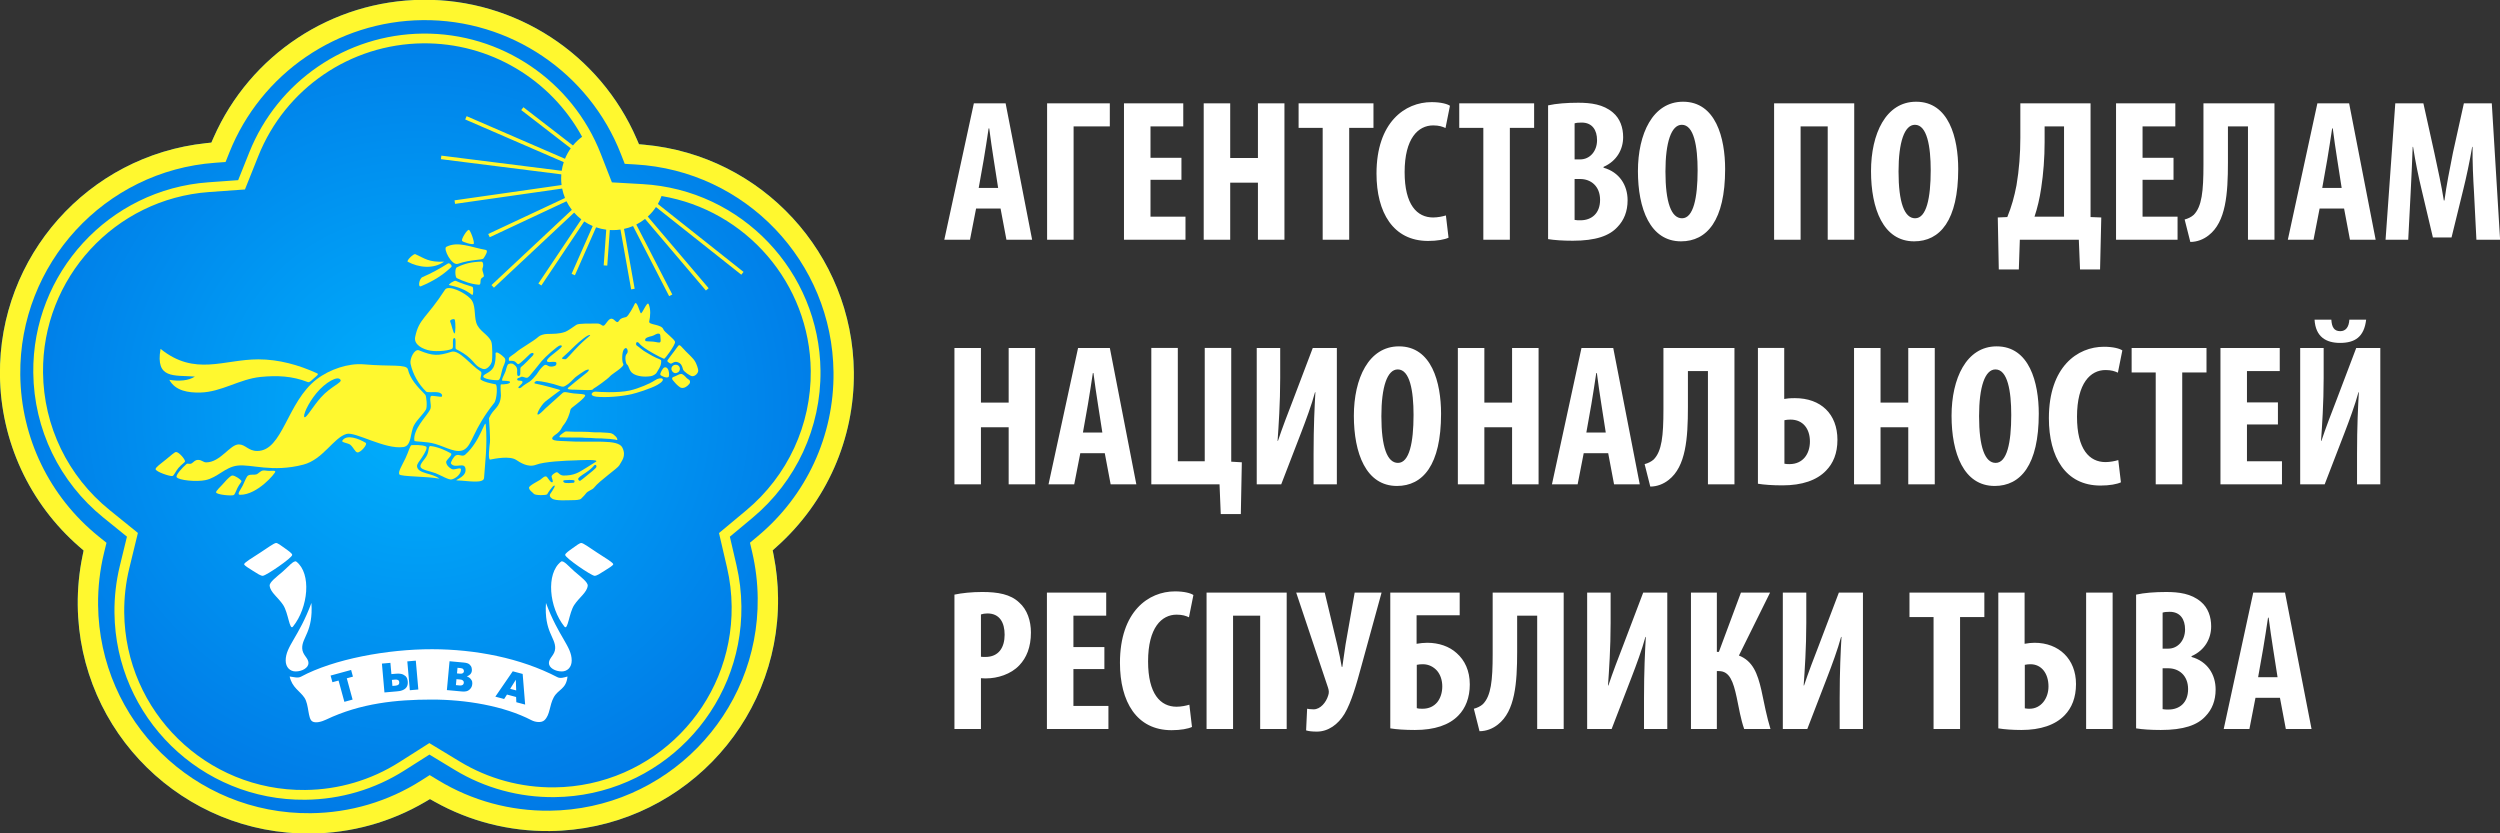 <?xml version="1.0" encoding="UTF-8"?>
<!DOCTYPE svg PUBLIC "-//W3C//DTD SVG 1.1//EN" "http://www.w3.org/Graphics/SVG/1.1/DTD/svg11.dtd">
<!-- Creator: CorelDRAW 2017 -->
<svg xmlns="http://www.w3.org/2000/svg" xml:space="preserve" width="1551px" height="517px" version="1.1" style="shape-rendering:geometricPrecision; text-rendering:geometricPrecision; image-rendering:optimizeQuality; fill-rule:evenodd; clip-rule:evenodd"
viewBox="0 0 1551 517"
 xmlns:xlink="http://www.w3.org/1999/xlink">
 <rect x="0" y="0" width="1551" height="517" fill="#333333" stroke="none"/>
 <defs>
  <style type="text/css">
   <![CDATA[
    .fil1 {fill:#FFF82F}
    .fil2 {fill:white}
    .fil3 {fill:white;fill-rule:nonzero}
    .fil0 {fill:url(#id0)}
   ]]>
  </style>
  <radialGradient id="id0" gradientUnits="userSpaceOnUse" gradientTransform="matrix(1.02 -0 -0 0.996 -5 1)" cx="259.55" cy="253.33" r="402.8" fx="259.55" fy="253.33">
   <stop offset="0" style="stop-opacity:1; stop-color:#00B1FD"/>
   <stop offset="1" style="stop-opacity:1; stop-color:#005CDA"/>
  </radialGradient>
 </defs>
 <g id="Слой_x0020_1">
  <g id="_722845820800">
   <path class="fil0" d="M51.19 344.88c-2.08,10.05 -3.06,20.32 -2.96,30.58 0.83,79.05 65.62,142.5 144.67,141.67 25.03,-0.26 49.41,-6.99 70.98,-19.68l2.87 -1.69 2.91 1.63c21.79,12.21 46.39,18.45 71.38,18.19 79.05,-0.83 142.49,-65.62 141.66,-144.67 -0.09,-8.81 -0.99,-17.6 -2.69,-26.25l-0.64 -3.24 2.47 -2.21c30.92,-27.57 48.33,-66.93 47.89,-108.36 -0.77,-73.27 -56.9,-134.36 -129.88,-141.06l-3.43 -0.31 -1.37 -3.17c-22.84,-52.94 -75.31,-87.04 -132.99,-86.44 -56.24,0.59 -106.93,34.06 -129.58,85.52l-1.35 3.07 -3.34 0.36c-73.24,7.79 -128.6,70.21 -127.83,143.85 0.43,41.08 18.32,79.73 49.35,106.65l2.56 2.23 -0.68 3.33z"/>
   <g>
    <path class="fil1" d="M293.87 151.27c0.72,-0.97 -2.13,-8.85 -3.08,-8.69 -1.25,0.21 -4.53,5.49 -4.17,6.77 0.22,0.82 6.66,2.71 7.25,1.92z"/>
    <path class="fil1" d="M300.02 160.23c1.16,-1.72 3.13,-4.88 1.32,-5.19 -9.02,-1.56 -17.13,-5.62 -24.44,-1.91 -2.14,1.08 3.31,11.88 7.18,10.54 8.59,-2.97 15.03,-2.1 15.94,-3.44z"/>
    <path class="fil1" d="M252.99 162.41c6.72,3.59 15.84,4.72 22.52,-0.08 -9.54,0.49 -12.12,-2.08 -17.84,-4.64 -1.07,-0.48 -5.77,4.14 -4.68,4.72z"/>
    <path class="fil1" d="M280.01 165.65c0.79,-0.76 -1.13,-2.76 -2.06,-2.19 -5.63,3.45 -9.81,5.86 -15.86,8.47 -2.03,0.87 -2.97,6.52 -0.94,5.67 7.62,-3.16 13.68,-6.96 18.86,-11.95z"/>
    <path class="fil1" d="M298.62 162.31c-5.88,0.15 -10.61,1.24 -15.25,3.59 -1.28,0.64 -1.02,6.15 0.04,6.65 4.27,2.02 8.63,3.72 13.68,4.09 1.56,0.11 0.56,-2.56 1.48,-3.83 0.59,-0.82 1.77,-0.8 1.61,-1.8 -0.35,-2.35 -1.43,-3.41 -0.67,-5.02 0.5,-1.05 0.38,-3.71 -0.89,-3.68z"/>
    <path class="fil1" d="M292.91 182.95c-4.59,-3.47 -8.75,-4.93 -14.24,-6.08 -0.97,-0.2 3.17,-3.08 4.11,-2.63 3.33,1.58 7.18,2.72 10.29,3.68 0.78,0.24 0.62,5.61 -0.16,5.03z"/>
    <path class="fil1" d="M291.86 185.27c-3.89,-4.07 -13.77,-8.63 -15.75,-5.57 -11.75,18.1 -16.13,17.84 -18.54,29.33 -1,4.76 4.65,7.67 9.44,8.51 4.4,0.77 12.62,-0.08 13.71,-1.44 0.81,-1 -0.48,-6.33 1.15,-6.37 1.55,-0.05 0.13,6.39 1.09,6.88 12.58,6.4 9.91,9.97 16.64,12.27 2.33,0.79 5,-2.29 5.57,-4.68 0.34,-1.44 0.45,-10.36 -0.39,-12.31 -1.97,-4.57 -7.66,-6.43 -9.29,-11.68 -1.52,-4.9 -0.1,-11.24 -3.63,-14.94zm-9.64 13.21c0.39,1.45 0.56,8.48 -0.31,8.4 -0.65,-0.06 -1.84,-5.75 -2.63,-7.42 -0.5,-1.06 2.63,-2.11 2.94,-0.98z"/>
    <path class="fil1" d="M280.07 218.26c-8.14,2.56 -11.33,2.73 -20.06,-0.89 -2.9,-1.21 -5.96,5.24 -5.3,8.32 1.4,6.45 4.93,12.69 9.68,17.26 0.81,0.79 5.02,0.01 7.58,0.5 1.36,0.27 2.62,1.1 2.24,2.43 -0.29,0.98 -6.52,-1.05 -6.96,0.01 -1.08,2.57 0.87,5.91 -0.46,8.36 -2.29,4.18 -10.67,12.21 -9.72,19.11 0.13,0.92 7.18,0.29 13.09,2.08 6.78,2.05 13.21,6.14 17.83,3.5 5.21,-2.98 5.2,-12.13 18.62,-28.98 1.72,-2.17 2.19,-11.23 0.86,-11.52 -3.93,-0.83 -6.68,-1.29 -9.11,-2.84 -0.99,-0.64 1.2,-4.26 -0.15,-5.11 -6.17,-3.88 -13.3,-13.75 -18.14,-12.23z"/>
    <path class="fil1" d="M127.54 297.86c-5.66,1.21 -16.88,0.11 -17.96,-1.86 -0.68,-1.25 3.5,-5.87 6.04,-8.05 0.94,-0.81 1.86,0.38 3.4,-0.54 1.08,-0.64 1.85,-2.09 3.88,-2.09 2.42,0 3.08,1.54 5.01,1.54 8.83,0 14.75,-11.14 20.21,-11.14 4.2,0 5.86,4.07 11.46,4.07 15.88,0 18.39,-30.27 36.84,-44.46 8.1,-6.24 19.88,-10.12 29.25,-9.29 16.63,1.48 26.54,-0.27 27.38,3.11 1.47,5.88 5.2,10.12 10.79,15.75 0.74,0.75 1.34,7.65 0.41,9.19 -2.06,3.41 -5.46,6.18 -7.35,9.68 -2.54,4.67 -1.36,12.82 -6.62,13.58 -11.5,1.66 -29.87,-9.7 -35.29,-8.13 -8.09,2.36 -14.56,15.85 -26.78,19.04 -19.41,5.07 -32.35,-0.49 -41.01,0.62 -7.58,0.97 -12.19,7.37 -19.66,8.98zm61.38 -39.04c-1.28,-0.66 2.07,-8.51 7.44,-14.98 5.44,-6.56 13.39,-11.21 14.96,-8.09 0.85,1.67 -6.3,4.19 -12.16,10.74 -5.17,5.78 -9.04,12.95 -10.24,12.33z"/>
    <path class="fil1" d="M106.99 295.33c-1.47,0.34 -10.32,-2.63 -10.47,-4.27 -0.09,-1.07 3.27,-3.46 6.44,-5.99 2.79,-2.22 5.37,-4.69 6.29,-4.65 1.82,0.07 5.53,4.41 5.54,5.8 0,0.61 -2.3,2.01 -4.04,4.06 -1.86,2.2 -2.8,4.82 -3.76,5.05z"/>
    <path class="fil1" d="M163.06 291.91c1.28,-0.17 2.32,0.22 3.97,0.22 1.86,0 3.63,-0.35 3.76,0.47 0.14,0.91 -11.02,14.37 -21.73,14.37 -2.59,0 0.38,-3.36 1.52,-5.74 1.58,-3.33 2.39,-5.73 3.44,-6.28 1.57,-0.83 3.42,-0.18 4.97,-0.63 1.27,-0.37 2.63,-2.22 4.07,-2.41z"/>
    <path class="fil1" d="M144.96 307.14c-1.23,0.63 -10.4,-0.19 -10.89,-1.62 -0.32,-0.93 3.11,-3.84 5.13,-6.24 2.12,-2.5 4.08,-4.22 4.93,-4.27 1.54,-0.11 5.26,2.42 5.67,3.41 0.22,0.52 -1.33,1.99 -2.43,4.21 -1.18,2.36 -1.6,4.1 -2.41,4.51z"/>
    <path class="fil1" d="M120.89 233.62c-12.97,-0.97 -24.58,1.7 -21.28,-17.18 21.28,17.18 39.15,6.5 60.67,6.5 12.64,0 25.04,3.45 36.53,8.71 1.14,0.52 -0.31,1.5 -1.82,2.82 -1.52,1.32 -2.91,3.01 -4,2.58 -9.84,-3.87 -19.21,-4.19 -29.31,-3.2 -13.04,1.29 -24.29,9.37 -37.38,9.68 -7.41,0.17 -15.47,-0.98 -19.27,-7.89 5.89,1 12.05,0.58 15.86,-2.02z"/>
    <path class="fil1" d="M212.37 273.4c-0.72,1.15 3.66,1.41 5.01,2.58 2,1.72 2.96,4.53 4.39,4.7 1.93,0.22 6.53,-5.08 5.09,-5.96 -4.26,-2.59 -11.87,-5.5 -14.49,-1.32z"/>
    <path class="fil1" d="M279.59 281.18c-3.22,-1.84 -8.33,-4.07 -12.52,-4.45 -1.38,-0.13 -0.75,2.76 -2.17,5.72 -1.26,2.61 -4.45,5.26 -4.04,7.09 0.47,2.09 5.84,2.67 9.42,4.06 3.45,1.35 8.14,4.32 10,3.83 2.7,-0.7 5.73,-3.32 5.73,-6.11 0,-1.91 -4.02,0.54 -5.73,-0.31 -1.64,-0.82 -3.31,-2.43 -3.48,-4.26 -0.15,-1.57 4.59,-4.54 2.79,-5.57z"/>
    <path class="fil1" d="M264.19 276.96c-2.61,-1.13 -6.89,-0.79 -8.86,-0.81 -0.86,-0.01 -1.89,4.25 -3.8,8.2 -2.23,4.6 -4.67,8.39 -3.79,9.95 0.85,1.49 17.32,1.14 24.84,2.67 -4.26,-3.55 -13.38,-2.98 -13.85,-7.62 -0.15,-1.52 1.58,-3.36 3,-5.5 2,-3.03 3.8,-6.31 2.46,-6.89z"/>
    <path class="fil1" d="M300.3 296.54c0.54,-8.25 2.22,-21.05 1.06,-33.03 -0.38,-3.86 -3.39,10.36 -12.75,18.56 -1.85,1.62 -3.58,-0.58 -5.8,0.45 -1.29,0.6 -3.47,4.48 -3.02,5.09 2.7,3.66 9.13,-1.95 9.05,4.17 -0.07,4.76 -8.38,6.3 -4.76,6.31 5.04,0.02 15.97,2.28 16.22,-1.55z"/>
    <path class="fil1" d="M307.44 219.24c0.18,1.85 -0.01,6.41 -1.41,8.81 -1.62,2.78 -4.77,3.68 -5.85,4.78 -2.46,2.5 8.33,3.34 9.09,2.97 1.16,-0.58 1.4,-2.94 2.42,-6.81 0.55,-2.09 2.06,-3.99 1.75,-6.12 -0.18,-1.23 -3.82,-3.77 -4.61,-4.06 -0.63,-0.23 -1.45,-0.22 -1.39,0.43z"/>
    <path class="fil1" d="M320.14 218.62c2.28,-2.19 11.19,-7.12 13.91,-9.69 1.08,-1.02 3.46,-1.67 5.15,-1.73 4.14,-0.16 7.43,0.11 11.52,-1.34 1.33,-0.47 5.3,-3.24 6.83,-4.32 1.49,-1.06 8.87,-0.74 12.94,-0.82 2.15,-0.04 2.77,1.37 3.82,1.37 1.29,0 2.93,-4.39 4.96,-4.39 2.22,0 3.26,3.8 4.83,1.23 0.99,-1.62 2.46,-1.77 4.29,-2.22 1.41,-0.34 4.92,-7.11 5.29,-8 1.25,-3.03 3.12,4.69 3.84,5.57 0.79,0.97 3.93,-7.78 4.9,-5.59 1.38,3.13 1.08,7.47 0.35,10.78 -0.49,2.23 7.7,1.55 8.81,4.9 0.52,1.59 7,5.99 7.22,7.79 0.22,1.72 -6.26,10.73 -6.86,10.42 -1.59,-0.8 -0.75,-0.21 -2.83,-1.28 -5.73,-2.95 -8.99,-5.12 -10.97,-6.7 -1.67,-1.34 -1.78,-2.41 -2.9,-2.33 -0.65,0.04 -1.06,1.64 0.05,2.27 0.98,0.56 3.97,3.23 5.11,3.74 0.55,0.25 3.83,2.42 6.72,3.7 3.27,1.45 3.19,1.04 3.06,2.88 -0.2,2.84 -1.97,4.68 -2.67,6.12 -0.61,1.26 -2.52,2.2 -3.72,2.39 -4.31,0.68 -8.42,0.05 -10.91,-1.5 -2.79,-1.72 -2.55,-4.97 -3.96,-5.8 -0.58,-0.35 -1.74,-5.03 -0.03,-6.66 1.28,-1.22 0.04,-5.19 -1.86,-2.59 -1.25,1.71 -1.3,7.6 -0.36,8.9 1.15,1.61 -6.95,6.28 -8,7.51 -1.85,2.16 -9.1,7.08 -9.51,7.28 -1.96,0.93 -0.35,1.52 -4.47,1.52 -1.61,0 -6.7,-0.24 -8.81,-0.29 -0.68,-0.01 -5.02,0.12 -3.25,-1.32 1.25,-1.03 7.32,-6.05 11.64,-9.43 0.42,-0.33 2.8,-2.88 -1.25,-1.12 -0.68,0.3 -5.45,3.6 -6.31,4.4 -1.59,1.47 -3.48,3.77 -5.86,5.05 -0.92,0.49 -1.44,0.94 -3.5,0.18 -4.53,-1.67 -11.83,-3.12 -14.15,-3.12 -1.18,0 -2.28,1.38 -1.18,1.58 4.47,0.81 15.84,3.96 15.61,4.12 -1.29,0.86 -8.03,6.03 -9.1,6.85 -3.15,2.39 -8.06,11.68 -2.75,6.97 0.33,-0.29 2.37,-2.21 2.43,-2.37 0,-0.01 10.48,-9.41 10.84,-9.75 1.22,-1.16 3.82,0.04 7.01,0.32 3.54,0.31 6.71,0.29 6.97,1.12 0.39,1.27 -6.5,6.43 -7.75,7.37 -0.68,0.53 -1.35,1.12 -1.49,2.02 -0.23,1.58 -0.98,3.14 -1.38,4.35 -0.09,0.27 -1.41,3.12 -2.58,4.47 -1.62,1.87 -1.48,3.61 -5,6.07 -6.38,4.44 2.45,3.96 5.81,4.19 16.96,1.16 32.86,-1.59 35.52,4.08 2.53,5.38 -0.56,8.21 -1.95,10.93 -0.91,1.78 -12.31,9.53 -15.61,13.79 -1.26,1.63 -3.83,1.8 -5.28,3.89 -0.69,1.01 -1.96,2.09 -2.81,3.02 -0.73,0.79 -3.69,0.89 -4.94,0.89 -3.22,0 -10.78,0.63 -13.06,-0.96 -2.5,-1.75 -1.07,-2.95 -0.33,-4.11 0.5,-0.8 3.23,-4.79 1.35,-3.84 -0.87,0.43 -3.54,4.21 -4.04,5.22 -0.38,0.78 -7.37,0.83 -8.26,-0.2 -0.95,-1.1 -2.97,-2.2 -3.02,-3.87 -0.03,-1.26 5.94,-4.18 6.95,-4.89 1.21,-0.86 3.28,-3.23 4.41,-1.42 0.38,0.6 1.93,2.82 2.64,2.98 1.81,0.4 -0.32,-3.15 0.02,-3.92 0.15,-0.33 0.81,-1.12 1.93,-1.76 0.53,-0.31 1.33,-1.02 2.3,0.01 0.64,0.69 1.89,1.51 3.06,1.51 6.81,0 9.27,-1.76 14.61,-5.08 0.51,-0.31 4.24,-2.73 5.38,-3.37 3.41,-1.9 -10.84,-1.02 -12.38,-0.98 -6.25,0.15 -19.55,0.76 -24.57,2.73 -5.05,1.97 -10.1,-1.58 -12.38,-3.04 -4.04,-2.59 -13.17,-0.76 -16.02,-0.19 -1.61,0.32 -0.48,-8.41 -0.2,-10.65 0.3,-2.43 -0.61,-14.97 -0.59,-15.04 2.84,-6.43 6.95,-6.25 7.39,-14.04 0.05,-0.92 -0.59,-6.93 0.08,-6.91 1.16,0.05 6.06,-0.12 5.55,-1.58 -0.25,-0.7 -4.11,-0.62 -4.61,-0.69 -1.18,-0.15 1.39,-4.32 1.86,-5.88 0.16,-0.57 0.83,-3.27 1.36,-4.03 0.56,-0.82 2.6,-1.11 3.66,-0.25 0.5,0.41 2.3,1.39 2.2,3.85 -0.05,1.09 -0.4,4.17 1.36,3.22 1.31,-0.71 -0.13,-4.69 1.13,-5.5 1.17,-0.76 6.13,-5.83 7.09,-6.91 1.52,-1.69 -0.16,-2.43 -1.81,-0.92 -0.6,0.55 -6.14,6.16 -7.07,6.13 -1.2,-0.03 -1.2,-2.06 -4.18,-2.06 -1.92,0 -1.71,0.33 -1.65,-1.67 0.02,-0.65 3.51,-2.7 4.41,-3.56zm29.22 2.84c1.09,-0.84 5.45,-5.08 7.57,-7.15 1.95,-1.89 8.57,-7.68 9.24,-6.25 0.02,0.05 -3.66,2.92 -7.15,6.45 -3.8,3.84 -7.48,8.37 -8.14,8.35 -1.51,-0.05 -3.16,-0.14 -1.52,-1.4zm-8.55 3.17c-4.39,-0.12 2.16,-4.72 3.29,-5.68 0.65,-0.55 4.03,-3.13 4.39,-3.88 0.14,-0.3 0.16,-0.93 -1,-0.79 -1.55,0.19 -9.64,7.52 -11.49,9.8 -2.04,2.53 -6.88,8.63 -7.41,9.1 -1.2,1.09 -1.2,1.7 -4.11,0.65 -1.22,-0.44 -1.43,0.31 -2.22,0.49 -0.5,0.12 -1.38,0.24 -1.4,1.08 -0.03,1.55 3.97,-0.13 3.22,2.1 -0.17,0.52 -1.82,1.8 -2.26,2.42 -0.82,1.15 0.92,1.22 1.96,0.1 0.78,-0.84 3.85,-2.7 4.83,-3.3 1.09,-0.66 3.4,-3.22 4.24,-4.39 0.98,-1.39 2.26,-3.48 3.51,-4.59 0.79,-0.71 1.69,-2.08 3.34,-0.98 1.37,0.92 3.01,0.84 4.65,0.21 0.58,-0.23 1.13,-1.27 0.76,-2.02 -0.39,-0.83 -3.77,-0.3 -4.3,-0.32zm63.59 -16.13c-1.45,0.33 -4.9,1.07 -4.04,2.89 0.25,0.54 2.41,0.31 4.73,0.54 2.18,0.22 3.88,0.93 4.5,0.34 0.45,-0.44 0.25,-1.5 0.17,-2.66 -0.09,-1.23 0.03,-2.4 -0.86,-2.58 -1.68,-0.35 -2.75,1.07 -4.5,1.47zm-54.17 89.42c-0.66,0.06 -1.25,0.53 -0.33,1.37 0.77,0.71 5.13,0.31 6.06,0.2 0.49,-0.07 0.76,-1.34 0.15,-1.54 -1.15,-0.37 -5.03,-0.11 -5.88,-0.03zm18.74 -9.41c-0.43,-0.01 -1.19,2.06 -7.35,5.89 -0.67,0.41 -2.56,1.81 -2.9,2.47 -0.25,0.49 0.52,1.75 1.34,1.36 0.01,-0.01 2.67,-1.95 4.22,-3.34 0.88,-0.79 5.76,-4.37 5.76,-5.33 0,-1.59 -1.07,-1.05 -1.07,-1.05z"/>
    <path class="fil1" d="M382.63 272.99c-0.66,-0.06 -0.82,-0.37 -1.61,-0.34 -0.53,0.02 -2.72,-0.44 -3.66,-0.39 -0.85,0.05 -2.9,-0.27 -4.18,-0.27 -2.29,0 -4.46,-0.04 -6.72,-0.28 -0.99,-0.11 -4.27,0.02 -4.92,-0.2 -0.36,-0.13 -10.69,-0.01 -12.78,-0.18 -0.46,-0.04 -1.59,0.18 -1.56,-0.23 0.01,-0.09 -0.33,-0.09 0.03,-0.67 0.38,-0.6 3.2,-2.78 3.88,-2.78 1.9,0 3.59,0.2 5.56,0.2 3.01,0 7.76,-0.04 10.6,0.27 2.12,0.23 4.43,-0.07 6.63,0.2 1.5,0.18 4.67,0.05 5.81,0.72 0.39,0.24 0.88,0.35 1.31,0.88 0.14,0.17 1.09,0.85 1.25,1.24 0.08,0.2 0.43,0.13 0.69,1.3 0.1,0.46 0.07,0.57 -0.33,0.53z"/>
    <path class="fil1" d="M406.23 235.99c-2.84,1.91 -9.71,4.96 -15.56,6.29 -7.43,1.68 -20.02,0.83 -20.96,0.71 -2.3,-0.28 -4.65,2.55 0.2,3.11 6.15,0.7 15.5,-0.14 21.72,-1.5 2.85,-0.62 12.24,-3.52 16.33,-5.87 6.37,-3.66 2.21,-5.4 -1.73,-2.74z"/>
    <path class="fil1" d="M412.03 228.03c-0.73,0.25 -2.81,3.68 -2.3,4.52 0.45,0.75 3.76,2.17 4.9,1.41 0.73,-0.49 0.5,-2.8 0.11,-4.12 -0.41,-1.38 -1.35,-2.29 -2.71,-1.81z"/>
    <path class="fil1" d="M417.77 233.86c-0.87,0.27 -1.06,1.18 -0.39,1.96 1.03,1.22 2.37,2.83 3.5,3.68 1.19,0.89 1.66,1.53 3.58,1.04 1.13,-0.28 3.48,-2.12 3.61,-3.25 0.21,-1.89 -1.23,-1.77 -2.16,-2.85 -0.91,-1.07 -2.34,-2.53 -3.47,-2.46 -1.19,0.07 -2.8,1.32 -4.67,1.88z"/>
    <path class="fil1" d="M431.44 224.62c0.6,1.14 1.84,4.11 1.72,5.52 -0.12,1.53 -1.97,3.41 -3.78,3.24 -1.16,-0.11 -5.25,-2.84 -5.62,-4.19 -0.59,-2.19 -1.11,-3.67 -3.21,-4.45 -2.75,-1.03 -3.58,1.5 -4.88,0.7 -2.15,-1.33 -1.92,-1.48 -0.73,-3.06 0.47,-0.63 1.67,-2.34 3.32,-4.43 1.09,-1.39 2.53,-3.72 3.03,-3.77 0.43,-0.03 0.74,0.02 2.12,1.6 3.05,3.48 6.6,6.13 8.03,8.84z"/>
    <path class="fil1" d="M419.44 226.31c-1.59,-0.1 -2.8,0.96 -2.9,2.41 -0.09,1.28 1.08,2.67 2.3,2.76 1.32,0.1 2.83,-0.83 2.95,-2.43 0.11,-1.47 -0.85,-2.64 -2.35,-2.74z"/>
   </g>
   <path class="fil1" d="M51.19 344.88c-2.08,10.05 -3.06,20.32 -2.96,30.58 0.83,79.05 65.62,142.5 144.67,141.67 25.03,-0.26 49.41,-6.99 70.98,-19.68l2.87 -1.69 2.91 1.63c21.79,12.21 46.4,18.45 71.38,18.19 79.05,-0.83 142.49,-65.62 141.66,-144.67 -0.09,-8.81 -0.99,-17.6 -2.69,-26.25l-0.64 -3.24 2.47 -2.21c30.92,-27.57 48.33,-66.93 47.89,-108.36 -0.77,-73.27 -56.9,-134.36 -129.88,-141.06l-3.43 -0.31 -1.37 -3.17c-22.84,-52.94 -75.31,-87.04 -132.98,-86.44 -56.25,0.59 -106.94,34.06 -129.59,85.52l-1.35 3.07 -3.34 0.36c-73.24,7.79 -128.6,70.21 -127.83,143.85 0.43,41.08 18.32,79.73 49.35,106.65l2.56 2.23 -0.68 3.33zm336.4 -243.23l6.49 0.37c68.53,3.87 122.32,60.37 123.03,128.96 0.42,39.34 -16.81,76.53 -47.03,101.71l-4.79 4 1.41 6.08c2.15,9.27 3.28,18.76 3.38,28.28 0.76,72.08 -57.09,131.15 -129.18,131.91 -24.29,0.25 -48.14,-6.23 -68.93,-18.83l-5.38 -3.26 -5.3 3.37c-20.55,13.06 -44.19,20.01 -68.52,20.27 -72.09,0.75 -131.16,-57.1 -131.92,-129.18 -0.11,-10.88 1.12,-21.77 3.69,-32.34l1.52 -6.24 -4.99 -4.03c-30.38,-24.58 -48.08,-61.11 -48.49,-100.19 -0.72,-68.86 52.31,-126.62 121.03,-131.56l6.33 -0.46 2.35 -5.89c19.64,-49.14 66.99,-81.57 119.91,-82.13 54.26,-0.57 103.29,32.54 123.02,83.09l2.37 6.07z"/>
   <g>
    <path class="fil2" d="M188.9 432.9c-2.8,-4.23 -7.65,-6.24 -9.2,-13.2 2.36,0.27 5.06,1.17 6.99,0.13 20.36,-10.97 53.75,-17.1 81.46,-17.06 26.62,0.05 54.79,5.42 77.63,17.34 1.87,0.97 4.31,0.17 6.3,-0.41 -0.8,7.94 -5.7,7.8 -8.51,12.88 -2.79,5.06 -2.22,10.89 -5.81,14.25 -1.89,1.77 -5.71,1.2 -8.01,0 -17.13,-8.9 -40.79,-12.84 -62.01,-12.82 -21.62,0.03 -43.85,2.16 -65.5,12.47 -2.47,1.18 -6.46,2.42 -8.56,1.03 -2.77,-1.83 -1.94,-10.33 -4.78,-14.61zm21.14 -10.69l-3.81 1.04 -1.13 -4.13 12.73 -3.48 1.13 4.14 -3.81 1.04 3.6 13.2 -5.1 1.4 -3.61 -13.21zm26.9 -10.52l5.27 -0.46 0.61 6.99 2.63 -0.23 1.42 -0.08c0.55,-0.02 1.23,0.04 2.02,0.19 0.89,0.17 1.76,0.6 2.59,1.27 0.85,0.68 1.34,1.82 1.49,3.45 0.23,2.68 -0.88,4.49 -3.35,5.42 -0.69,0.27 -1.3,0.43 -1.81,0.49l-1.66 0.2 -7.64 0.67 -1.57 -17.91zm8.41 13.7c1.68,-0.14 2.46,-0.85 2.35,-2.11 -0.07,-0.72 -0.34,-1.2 -0.82,-1.42 -0.47,-0.22 -1.09,-0.3 -1.85,-0.23l-1.9 0.17 0.33 3.76 1.89 -0.17zm7.35 -15.07l5.27 -0.46 1.56 17.9 -5.27 0.46 -1.56 -17.9zm35.12 0.74c1.63,0.15 2.79,0.54 3.48,1.17 0.68,0.62 1.11,1.31 1.3,2.07l0.14 0.98 0.01 0.82c-0.08,0.85 -0.42,1.6 -1.01,2.23 -0.56,0.6 -1.27,1.02 -2.12,1.25l0.71 0.35c0.4,0.19 0.69,0.36 0.86,0.51 0.52,0.38 0.97,0.88 1.35,1.52 0.4,0.67 0.55,1.41 0.48,2.23 -0.01,0.12 -0.03,0.24 -0.05,0.36l-0.05 0.3 -0.03 0.28c-0.2,1.06 -0.79,2.02 -1.79,2.87 -0.99,0.85 -2.47,1.18 -4.44,1l-9.41 -0.87 1.65 -17.9 8.92 0.83zm-2.39 14.22c0.18,0.01 0.45,-0.01 0.8,-0.06 0.31,-0.05 0.63,-0.19 0.94,-0.41 0.33,-0.23 0.53,-0.64 0.58,-1.23 0.08,-0.84 -0.36,-1.46 -1.33,-1.85l-0.6 -0.11 -0.49 -0.07 -2.14 -0.19 -0.34 3.68 2.58 0.24zm-0.07 -7.33c1.18,0.11 1.96,-0.2 2.32,-0.92l0.08 -0.28 0.05 -0.28c0.04,-0.45 -0.09,-0.87 -0.4,-1.28 -0.31,-0.4 -0.88,-0.64 -1.73,-0.72l-1.84 -0.17 -0.32 3.48 1.84 0.17zm32.75 -1.48l6.15 1.64 1.54 19.01 -5.46 -1.46 -0.15 -3.25 -5.66 -1.51 -1.76 2.75 -5.46 -1.45 10.8 -15.73zm-1.59 10.87l3.72 0.99 -0.23 -6.62 -3.49 5.63z"/>
    <path class="fil2" d="M187.49 402.22c-0.24,-6.8 6.9,-10.23 5.72,-28.14 -7.92,21.24 -15.97,26.92 -15.97,35.7 0,4.28 2.78,6.78 6.17,6.78 4.03,0 7.97,-2.22 7.97,-5.2 0,-3.21 -3.74,-4.91 -3.89,-9.14z"/>
    <path class="fil2" d="M181.76 388.74c9.55,-11.9 11.55,-32.89 2.12,-40.29 -1.51,-1.19 -5.09,3.26 -8.46,6.15 -3.97,3.41 -8.34,6.63 -8.12,8.79 0.43,4.16 5.27,7.2 8.39,11.97 3.24,4.96 3.91,16.07 6.07,13.38z"/>
    <path class="fil2" d="M181.28 344.27c0.01,-0.96 -2.37,-2.57 -4.67,-4.22 -2.22,-1.58 -4.34,-3.22 -5.33,-3.18 -1.32,0.05 -5.3,3.04 -9.77,5.94 -4.86,3.16 -10.18,6.3 -10.03,7.28 0.11,0.79 2.92,2.46 5.5,4.09 2.56,1.61 4.87,3.19 6.14,3.04 2.29,-0.29 18.15,-11.12 18.16,-12.95z"/>
    <path class="fil2" d="M344.43 402.22c0.24,-6.8 -6.9,-10.23 -5.71,-28.14 7.91,21.24 15.96,26.92 15.96,35.7 0,4.28 -2.77,6.78 -6.16,6.78 -4.03,0 -7.98,-2.22 -7.98,-5.2 0,-3.21 3.74,-4.91 3.89,-9.14z"/>
    <path class="fil2" d="M350.16 388.74c-9.55,-11.9 -11.54,-32.89 -2.12,-40.29 1.51,-1.19 5.09,3.26 8.46,6.15 3.98,3.41 8.34,6.63 8.12,8.79 -0.43,4.16 -5.27,7.2 -8.39,11.97 -3.24,4.96 -3.9,16.07 -6.07,13.38z"/>
    <path class="fil2" d="M350.64 344.27c-0.01,-0.96 2.37,-2.57 4.67,-4.22 2.22,-1.58 4.35,-3.22 5.34,-3.18 1.31,0.05 5.29,3.04 9.76,5.94 4.86,3.16 10.18,6.3 10.04,7.28 -0.12,0.79 -2.93,2.46 -5.51,4.09 -2.55,1.61 -4.87,3.19 -6.14,3.04 -2.28,-0.29 -18.14,-11.12 -18.16,-12.95z"/>
   </g>
   <path class="fil1" d="M262.28 20.84c-47.51,0.49 -90.01,29.61 -107.64,73.73l-6.88 17.2 -18.48 1.33c-61.67,4.44 -109.28,56.31 -108.63,118.11 0.37,35.1 16.25,67.86 43.54,89.94l14.57 11.79 -4.43 18.21c-2.31,9.5 -3.41,19.28 -3.31,29.05 0.68,64.71 53.71,116.64 118.42,115.96 21.85,-0.22 43.04,-6.46 61.49,-18.18l15.5 -9.84 15.71 9.52c18.66,11.3 40.06,17.11 61.87,16.88 64.7,-0.67 116.64,-53.71 115.96,-118.41 -0.09,-8.55 -1.11,-17.08 -3.04,-25.4l-4.12 -17.76 14 -11.67c27.14,-22.62 42.6,-55.98 42.23,-91.31 -0.65,-61.57 -48.92,-112.29 -110.42,-115.77l-18.99 -1.08 -6.91 -17.71c-17.71,-45.38 -61.74,-75.1 -110.44,-74.59zm148.14 100.78c-0.63,1.72 -1.39,3.36 -2.28,4.93l53.15 42.14 -1.38 1.74 -52.95 -41.98c-1.45,2.17 -3.16,4.16 -5.08,5.92l37.76 44.43 -1.7 1.44 -37.75 -44.43c-1.69,1.34 -3.51,2.51 -5.44,3.49l22.35 43.41 -1.97 1.02 -22.4 -43.49c-1.79,0.76 -3.67,1.36 -5.61,1.78l6.62 37.12 -2.18 0.39 -6.62 -37.11c-1.54,0.23 -3.11,0.34 -4.7,0.34 -0.64,0 -1.28,-0.02 -1.91,-0.06l-1.58 22.1 -2.22 -0.16 1.58 -22.14c-2.17,-0.28 -4.28,-0.78 -6.3,-1.47l-13.14 29.75 -2.04 -0.9 13.1 -29.64c-1.85,-0.79 -3.62,-1.74 -5.27,-2.85l-26.6 39.73 -1.85 -1.23 26.64 -39.79c-1.62,-1.25 -3.11,-2.65 -4.46,-4.18l-49.76 46.58 -1.51 -1.62 49.85 -46.67c-1.27,-1.66 -2.39,-3.45 -3.33,-5.34l-47.61 22.31 -0.95 -2.01 47.65 -22.33c-0.77,-1.87 -1.36,-3.82 -1.77,-5.85l-66.45 9.5 -0.31 -2.2 66.4 -9.49c-0.18,-1.36 -0.26,-2.74 -0.26,-4.14 0,-0.84 0.03,-1.67 0.09,-2.49l-74.69 -9.42 0.28 -2.2 74.66 9.41c0.27,-1.84 0.7,-3.64 1.27,-5.36l-61.14 -26.49 0.88 -2.04 61.03 26.44c0.94,-2.31 2.15,-4.48 3.58,-6.49l-30.73 -23.74 1.36 -1.75 30.73 23.73c1.66,-2.02 3.57,-3.84 5.68,-5.4 -19.48,-35.74 -57.36,-58.41 -98.79,-57.97 -45.06,0.47 -85.37,28.09 -102.09,69.93l-8.29 20.72 -22.25 1.6c-58.48,4.21 -103.63,53.42 -103.02,112 0.35,33.3 15.41,64.37 41.3,85.3l17.55 14.2 -5.34 21.94c-2.19,9.01 -3.24,18.29 -3.14,27.56 0.65,61.35 50.95,110.61 112.31,109.97 20.71,-0.22 40.82,-6.13 58.31,-17.23l18.67 -11.86 18.92 11.46c17.67,10.71 38.01,16.23 58.66,16.01 61.36,-0.64 110.62,-50.94 109.98,-112.3 -0.09,-8.1 -1.05,-16.2 -2.88,-24.09l-4.97 -21.39 16.87 -14.06c25.73,-21.45 40.4,-53.1 40.05,-86.6 -0.57,-54.26 -40.16,-99.64 -92.57,-108.43zm-49.07 -36.37c0.24,0.44 0.48,0.89 0.71,1.35 -0.23,-0.46 -0.47,-0.91 -0.71,-1.35zm1.02 1.93c0.2,0.39 0.4,0.78 0.59,1.17 -0.19,-0.39 -0.39,-0.78 -0.59,-1.17zm45.8 34.09c0.69,0.1 1.38,0.21 2.06,0.32 -0.68,-0.11 -1.37,-0.22 -2.06,-0.32z"/>
  </g>
  <path class="fil3" d="M620.75 129.39l3.64 19.33 15.94 0 -16.44 -84.6 -19.71 0 -18.33 84.6 15.94 0 3.77 -19.33 15.19 0zm-13.56 -12.8l3.14 -17.7c0.88,-4.9 2.14,-13.56 3.01,-19.21l0.38 0c0.75,5.52 1.88,14.06 2.76,19.21l2.76 17.7 -12.05 0zm42.43 -52.47l0 84.6 16.44 0 0 -70.29 22.47 0 0 -14.31 -38.91 0zm83.35 33.76l-19.2 0 0 -19.45 20.33 0 0 -14.31 -36.78 0 0 84.6 38.16 0 0 -14.31 -21.71 0 0 -22.84 19.2 0 0 -13.69zm13.81 -33.76l0 84.6 16.44 0 0 -35.4 17.2 0 0 35.4 16.45 0 0 -84.6 -16.45 0 0 33.89 -17.2 0 0 -33.89 -16.44 0zm73.81 84.6l16.45 0 0 -69.41 15.06 0 0 -15.19 -46.45 0 0 15.19 14.94 0 0 69.41zm76.45 -15.06c-2.01,0.63 -5.15,1.26 -7.91,1.26 -10.04,0 -17.7,-7.91 -17.7,-28.12 0,-20.97 8.41,-29 17.7,-29 3.64,0 5.78,0.75 7.66,1.63l2.76 -13.81c-1.63,-1.13 -5.65,-2.26 -11.42,-2.26 -16.45,0 -34.15,12.43 -34.15,44.32 0,24.1 10.3,41.8 32.01,41.8 5.65,0 10.3,-0.88 12.68,-2.01l-1.63 -13.81zm23.22 15.06l16.45 0 0 -69.41 15.06 0 0 -15.19 -46.45 0 0 15.19 14.94 0 0 69.41zm40.17 -0.37c3.77,0.62 9.04,1 15.32,1 14.18,0 22.72,-3.01 27.74,-8.54 4.02,-4.14 6.27,-9.66 6.27,-16.56 0,-9.42 -5.14,-17.45 -14.93,-20.21l0 -0.51c8.28,-3.64 12.17,-10.92 12.17,-18.45 0,-5.9 -1.88,-11.55 -6.4,-15.32 -5.9,-5.02 -13.56,-6.02 -21.46,-6.02 -7.03,0 -13.69,0.5 -18.71,1.63l0 82.98zm16.45 -71.81c1,-0.37 2.51,-0.5 4.39,-0.5 6.65,0 9.54,4.77 9.54,10.92 0,6.91 -4.52,11.93 -10.42,11.93l-3.51 0 0 -22.35zm0 34.52l3.51 0c6.53,0 12.3,4.4 12.3,12.93 0,8.54 -5.4,12.68 -12.17,12.68 -1.38,0 -2.64,0 -3.64,-0.25l0 -25.36zm67.28 -47.95c-18.83,0 -27.99,19.96 -27.99,43.06 0,23.22 7.53,43.56 26.73,43.56 16.07,0 27.37,-12.93 27.37,-44.82 0,-19.33 -5.78,-41.8 -26.11,-41.8zm-0.75 14.31c7.53,0 9.79,13.43 9.79,28.25 0,17.19 -2.64,29.75 -9.67,29.75 -6.65,0 -10.29,-9.79 -10.29,-29 0,-18.2 3.64,-29 10.17,-29zm57.24 -13.3l0 84.6 16.44 0 0 -70.29 16.82 0 0 70.29 16.45 0 0 -84.6 -49.71 0zm88.12 -1.01c-18.83,0 -27.99,19.96 -27.99,43.06 0,23.22 7.53,43.56 26.74,43.56 16.06,0 27.36,-12.93 27.36,-44.82 0,-19.33 -5.77,-41.8 -26.11,-41.8zm-0.75 14.31c7.53,0 9.79,13.43 9.79,28.25 0,17.19 -2.64,29.75 -9.67,29.75 -6.65,0 -10.29,-9.79 -10.29,-29 0,-18.2 3.64,-29 10.17,-29zm65.4 -13.3l0 21.34c0,9.91 -0.75,19.83 -2.39,29.5 -1.31,6.9 -3.07,13.3 -5.71,19.7l-5.9 0.26 0.63 32.26 12.43 0 0.62 -18.46 36.6 0 0.75 18.46 12.43 0 0.75 -32.26 -6.65 -0.26 0 -70.54 -43.56 0zm15.06 14.31l12.05 0 0 55.98 -18.32 0c1.75,-5.14 3.26,-11.55 4.14,-17.7 1.38,-9.03 2.13,-18.83 2.13,-28.49l0 -9.79zm79.97 19.45l-19.21 0 0 -19.45 20.33 0 0 -14.31 -36.78 0 0 84.6 38.17 0 0 -14.31 -21.72 0 0 -22.84 19.21 0 0 -13.69zm18.57 -33.76l0 38.16c0,16.44 -1,25.86 -6.02,31 -1.51,1.38 -3.64,2.39 -5.65,2.89l3.52 13.93c4.26,0 8.28,-1.63 11.42,-4.14 10.67,-8.28 11.92,-25.73 11.92,-45.19l0 -22.34 12.43 0 0 70.29 16.44 0 0 -84.6 -44.06 0zm87.25 65.27l3.64 19.33 15.94 0 -16.45 -84.6 -19.7 0 -18.33 84.6 15.94 0 3.77 -19.33 15.19 0zm-13.56 -12.8l3.14 -17.7c0.88,-4.9 2.13,-13.56 3.01,-19.21l0.38 0c0.75,5.52 1.88,14.06 2.76,19.21l2.76 17.7 -12.05 0zm95.65 32.13l14.69 0 -5.15 -84.6 -17.32 0 -6.78 30.62c-2.13,10.68 -4.02,20.22 -5.27,29.63l-0.38 0c-1.5,-9.54 -3.64,-18.95 -5.9,-29.63l-6.78 -30.62 -17.44 0 -6.03 84.6 14.06 0 1.51 -29.37c0.37,-8.41 1,-19.08 1.25,-28.24l0.25 0c1.38,9.16 3.64,19.7 5.27,26.48l7.03 29.75 11.55 0 7.41 -30.25c1.63,-6.53 3.89,-16.95 5.4,-25.98l0.25 0c-0.13,9.03 0.37,19.95 0.88,27.99l1.5 29.62zm-944.23 67.16l0 84.61 16.44 0 0 -35.4 17.2 0 0 35.4 16.44 0 0 -84.61 -16.44 0 0 33.9 -17.2 0 0 -33.9 -16.44 0zm93.27 65.28l3.64 19.33 15.94 0 -16.44 -84.61 -19.71 0 -18.33 84.61 15.94 0 3.77 -19.33 15.19 0zm-13.56 -12.81l3.14 -17.7c0.88,-4.89 2.13,-13.55 3.01,-19.2l0.38 0c0.75,5.52 1.88,14.06 2.76,19.2l2.76 17.7 -12.05 0zm42.43 -52.47l0 84.61 42.32 0 0.76 18.45 12.45 0 0.62 -32.13 -6.57 -0.38 0 -70.55 -16.44 0 0 70.3 -16.7 0 0 -70.3 -16.44 0zm65.4 0l0 84.61 15.19 0 12.43 -32.26c2.76,-7.16 6.53,-17.32 8.53,-24.86l0.25 0c-0.5,8.54 -1.13,21.09 -1.13,38.04l0 19.08 14.44 0 0 -84.61 -14.94 0 -12.43 32.77c-2.51,6.4 -6.77,17.57 -9.16,24.85l-0.25 0c0.63,-8.79 1.63,-23.35 1.63,-38.91l0 -18.71 -14.56 0zm88.25 -1c-18.83,0 -27.99,19.96 -27.99,43.06 0,23.22 7.53,43.55 26.73,43.55 16.07,0 27.37,-12.92 27.37,-44.81 0,-19.33 -5.78,-41.8 -26.11,-41.8zm-0.76 14.31c7.54,0 9.8,13.43 9.8,28.24 0,17.2 -2.64,29.75 -9.67,29.75 -6.65,0 -10.29,-9.79 -10.29,-28.99 0,-18.2 3.64,-29 10.16,-29zm37.29 -13.31l0 84.61 16.44 0 0 -35.4 17.2 0 0 35.4 16.44 0 0 -84.61 -16.44 0 0 33.9 -17.2 0 0 -33.9 -16.44 0zm93.27 65.28l3.64 19.33 15.94 0 -16.45 -84.61 -19.7 0 -18.33 84.61 15.94 0 3.77 -19.33 15.19 0zm-13.56 -12.81l3.14 -17.7c0.88,-4.89 2.13,-13.55 3.01,-19.2l0.38 0c0.75,5.52 1.88,14.06 2.76,19.2l2.76 17.7 -12.05 0zm47.83 -52.47l0 38.16c0,16.45 -1.01,25.86 -6.03,31.01 -1.51,1.38 -3.64,2.38 -5.65,2.89l3.52 13.93c4.26,0 8.28,-1.63 11.42,-4.14 10.67,-8.29 11.93,-25.73 11.93,-45.19l0 -22.35 12.42 0 0 70.3 16.45 0 0 -84.61 -44.06 0zm58.62 0l0 84.23c3.77,0.63 9.04,1.01 15.31,1.01 12.05,0 21.22,-3.14 26.99,-9.17 4.4,-4.52 7.03,-10.67 7.03,-19.08 0,-16.06 -10.29,-25.86 -26.36,-25.86 -3.39,0 -5.27,0.25 -6.65,0.51l0 -31.64 -16.32 0zm16.44 44.82c1.01,-0.25 2.39,-0.38 3.77,-0.38 7.91,0 12.05,5.9 12.05,13.56 0,7.65 -4.27,14.06 -12.68,14.06 -1,0 -2.01,0 -3.14,-0.25l0 -26.99zm43.19 -44.82l0 84.61 16.44 0 0 -35.4 17.2 0 0 35.4 16.44 0 0 -84.61 -16.44 0 0 33.9 -17.2 0 0 -33.9 -16.44 0zm88.49 -1c-18.82,0 -27.99,19.96 -27.99,43.06 0,23.22 7.53,43.55 26.74,43.55 16.07,0 27.37,-12.92 27.37,-44.81 0,-19.33 -5.78,-41.8 -26.12,-41.8zm-0.75 14.31c7.53,0 9.79,13.43 9.79,28.24 0,17.2 -2.63,29.75 -9.66,29.75 -6.66,0 -10.3,-9.79 -10.3,-28.99 0,-18.2 3.64,-29 10.17,-29zm76.2 56.24c-2.01,0.62 -5.15,1.25 -7.91,1.25 -10.04,0 -17.7,-7.91 -17.7,-28.12 0,-20.96 8.41,-28.99 17.7,-28.99 3.64,0 5.77,0.75 7.66,1.63l2.76 -13.81c-1.63,-1.13 -5.65,-2.26 -11.42,-2.26 -16.45,0 -34.15,12.43 -34.15,44.31 0,24.1 10.3,41.8 32.01,41.8 5.65,0 10.3,-0.88 12.68,-2.01l-1.63 -13.8zm23.22 15.06l16.45 0 0 -69.42 15.06 0 0 -15.19 -46.45 0 0 15.19 14.94 0 0 69.42zm75.82 -50.84l-19.21 0 0 -19.46 20.34 0 0 -14.31 -36.78 0 0 84.61 38.16 0 0 -14.31 -21.72 0 0 -22.85 19.21 0 0 -13.68zm13.81 -33.77l0 84.61 15.19 0 12.43 -32.26c2.76,-7.16 6.52,-17.32 8.53,-24.86l0.25 0c-0.5,8.54 -1.13,21.09 -1.13,38.04l0 19.08 14.44 0 0 -84.61 -14.94 0 -12.43 32.77c-2.51,6.4 -6.78,17.57 -9.16,24.85l-0.25 0c0.63,-8.79 1.63,-23.35 1.63,-38.91l0 -18.71 -14.56 0zm8.91 -17.57c0.63,10.79 7.28,14.43 15.82,14.43 9.16,0 14.94,-3.64 16.19,-14.43l-10.42 0c-0.25,4.64 -2.26,7.15 -5.64,7.15 -3.9,0 -5.28,-2.63 -5.53,-7.15l-10.42 0zm-843.81 253.95l16.44 0 0 -31.51c1.13,0.12 2.14,0.12 3.27,0.12 6.9,0 15.31,-2.51 20.58,-8.16 4.4,-4.64 7.16,-11.17 7.16,-20.33 0,-7.16 -2.26,-14.19 -7.28,-18.58 -5.4,-5.15 -13.18,-6.53 -22.97,-6.53 -6.28,0 -12.56,0.63 -17.2,1.63l0 83.36zm16.44 -71.06c1.01,-0.37 2.51,-0.62 4.02,-0.62 7.66,0 10.67,5.77 10.67,13.18 0,7.91 -3.64,13.81 -11.93,13.81 -1,0 -1.88,0 -2.76,-0.13l0 -26.24zm76.58 20.22l-19.21 0 0 -19.46 20.34 0 0 -14.31 -36.78 0 0 84.61 38.16 0 0 -14.31 -21.72 0 0 -22.85 19.21 0 0 -13.68zm52.72 35.77c-2.01,0.63 -5.15,1.26 -7.91,1.26 -10.04,0 -17.7,-7.91 -17.7,-28.12 0,-20.96 8.41,-29 17.7,-29 3.64,0 5.77,0.75 7.66,1.63l2.76 -13.81c-1.63,-1.13 -5.65,-2.26 -11.42,-2.26 -16.45,0 -34.15,12.43 -34.15,44.32 0,24.1 10.3,41.8 32.01,41.8 5.65,0 10.3,-0.88 12.68,-2.01l-1.63 -13.81zm10.67 -69.54l0 84.61 16.44 0 0 -70.3 16.82 0 0 70.3 16.45 0 0 -84.61 -49.71 0zm55.61 0l19.71 58.87c0.63,1.89 0.75,3.27 0.12,5.02 -1.25,4.15 -4.77,8.54 -9.04,8.54 -2,0 -3.26,-0.25 -4.01,-0.38l-0.63 13.44c1.63,0.5 3.77,0.75 6.65,0.75 7.03,0 13.18,-4.4 17.2,-11.05 4.27,-7.15 7.53,-18.83 10.42,-29.5l12.55 -45.69 -16.69 0 -5.65 32.13c-0.76,4.78 -1.38,9.92 -2.01,13.94l-0.38 0c-0.62,-3.77 -1.63,-8.79 -2.76,-13.56l-7.78 -32.51 -17.7 0zm58.37 0l0 84.23c3.77,0.63 9.04,1 15.31,1 12.06,0 21.22,-3.01 26.99,-9.04 4.4,-4.51 7.03,-11.04 7.03,-19.2 0,-8.54 -3.14,-15.06 -8.16,-19.46 -4.52,-4.14 -11.04,-6.4 -18.2,-6.4 -2.38,0 -4.27,0.25 -6.65,0.63l0 -17.7 26.74 0 0 -14.06 -43.06 0zm16.44 44.81c1.13,-0.25 2.39,-0.37 3.77,-0.37 3.64,0 6.65,1.63 8.79,4.01 2.13,2.51 3.26,5.9 3.26,9.79 0,3.77 -1.13,7.29 -3.14,9.8 -2.13,2.51 -5.14,4.01 -9.04,4.01 -1.38,0 -2.51,0 -3.64,-0.37l0 -26.87zm47.08 -44.81l0 38.16c0,16.45 -1.01,25.86 -6.03,31.01 -1.5,1.38 -3.64,2.38 -5.65,2.88l3.52 13.94c4.27,0 8.28,-1.63 11.42,-4.15 10.67,-8.28 11.93,-25.73 11.93,-45.19l0 -22.34 12.43 0 0 70.3 16.44 0 0 -84.61 -44.06 0zm58.62 0l0 84.61 15.19 0 12.43 -32.26c2.76,-7.16 6.53,-17.33 8.53,-24.86l0.25 0c-0.5,8.54 -1.13,21.09 -1.13,38.04l0 19.08 14.44 0 0 -84.61 -14.94 0 -12.43 32.76c-2.51,6.4 -6.77,17.58 -9.16,24.86l-0.25 0c0.63,-8.79 1.63,-23.35 1.63,-38.92l0 -18.7 -14.56 0zm64.4 0l0 84.61 16.06 0 0 -35.91 1.26 0c6.65,0 8.91,6.41 11.05,16.32 1.38,6.53 2.51,13.56 4.64,19.59l16.32 0c-2.38,-7.79 -3.89,-15.82 -5.65,-24.11 -2.38,-10.29 -5.27,-18.07 -13.93,-21.46l19.33 -39.04 -18.08 0 -13.68 36.78 -1.26 0 0 -36.78 -16.06 0zm56.99 0l0 84.61 15.19 0 12.42 -32.26c2.77,-7.16 6.53,-17.33 8.54,-24.86l0.25 0c-0.5,8.54 -1.13,21.09 -1.13,38.04l0 19.08 14.44 0 0 -84.61 -14.94 0 -12.43 32.76c-2.51,6.4 -6.78,17.58 -9.16,24.86l-0.25 0c0.63,-8.79 1.63,-23.35 1.63,-38.92l0 -18.7 -14.56 0zm93.52 84.61l16.44 0 0 -69.42 15.07 0 0 -15.19 -46.45 0 0 15.19 14.94 0 0 69.42zm40.17 -84.61l0 84.23c3.76,0.63 9.04,1 14.31,1 11.92,0 21.09,-3.13 26.86,-9.16 4.39,-4.52 7.03,-10.92 7.03,-19.33 0,-15.57 -10.67,-25.61 -25.73,-25.61 -1.89,0 -4.15,0.25 -6.16,0.63l0 -31.76 -16.31 0zm16.44 44.81c1.13,-0.25 2.39,-0.37 3.52,-0.37 6.77,0 11.17,5.65 11.17,13.8 0,7.54 -4.77,13.81 -11.68,13.81 -0.88,0 -1.88,0 -3.01,-0.25l0 -26.99zm38.04 -44.81l0 84.61 16.44 0 0 -84.61 -16.44 0zm31 84.23c3.77,0.63 9.04,1 15.32,1 14.18,0 22.72,-3.01 27.74,-8.53 4.02,-4.15 6.28,-9.67 6.28,-16.57 0,-9.42 -5.15,-17.45 -14.94,-20.21l0 -0.5c8.28,-3.64 12.17,-10.93 12.17,-18.46 0,-5.9 -1.88,-11.55 -6.4,-15.31 -5.9,-5.02 -13.56,-6.03 -21.46,-6.03 -7.03,0 -13.69,0.5 -18.71,1.63l0 82.98zm16.45 -71.8c1,-0.38 2.51,-0.51 4.39,-0.51 6.65,0 9.54,4.77 9.54,10.93 0,6.9 -4.52,11.92 -10.42,11.92l-3.51 0 0 -22.34zm0 34.52l3.51 0c6.53,0 12.3,4.39 12.3,12.93 0,8.53 -5.4,12.67 -12.17,12.67 -1.38,0 -2.64,0 -3.64,-0.25l0 -25.35zm72.8 18.32l3.64 19.34 15.95 0 -16.45 -84.61 -19.71 0 -18.32 84.61 15.94 0 3.76 -19.34 15.19 0zm-13.55 -12.8l3.13 -17.7c0.88,-4.9 2.14,-13.56 3.02,-19.21l0.37 0c0.76,5.53 1.89,14.06 2.77,19.21l2.76 17.7 -12.05 0z"/>
 </g>
</svg>
